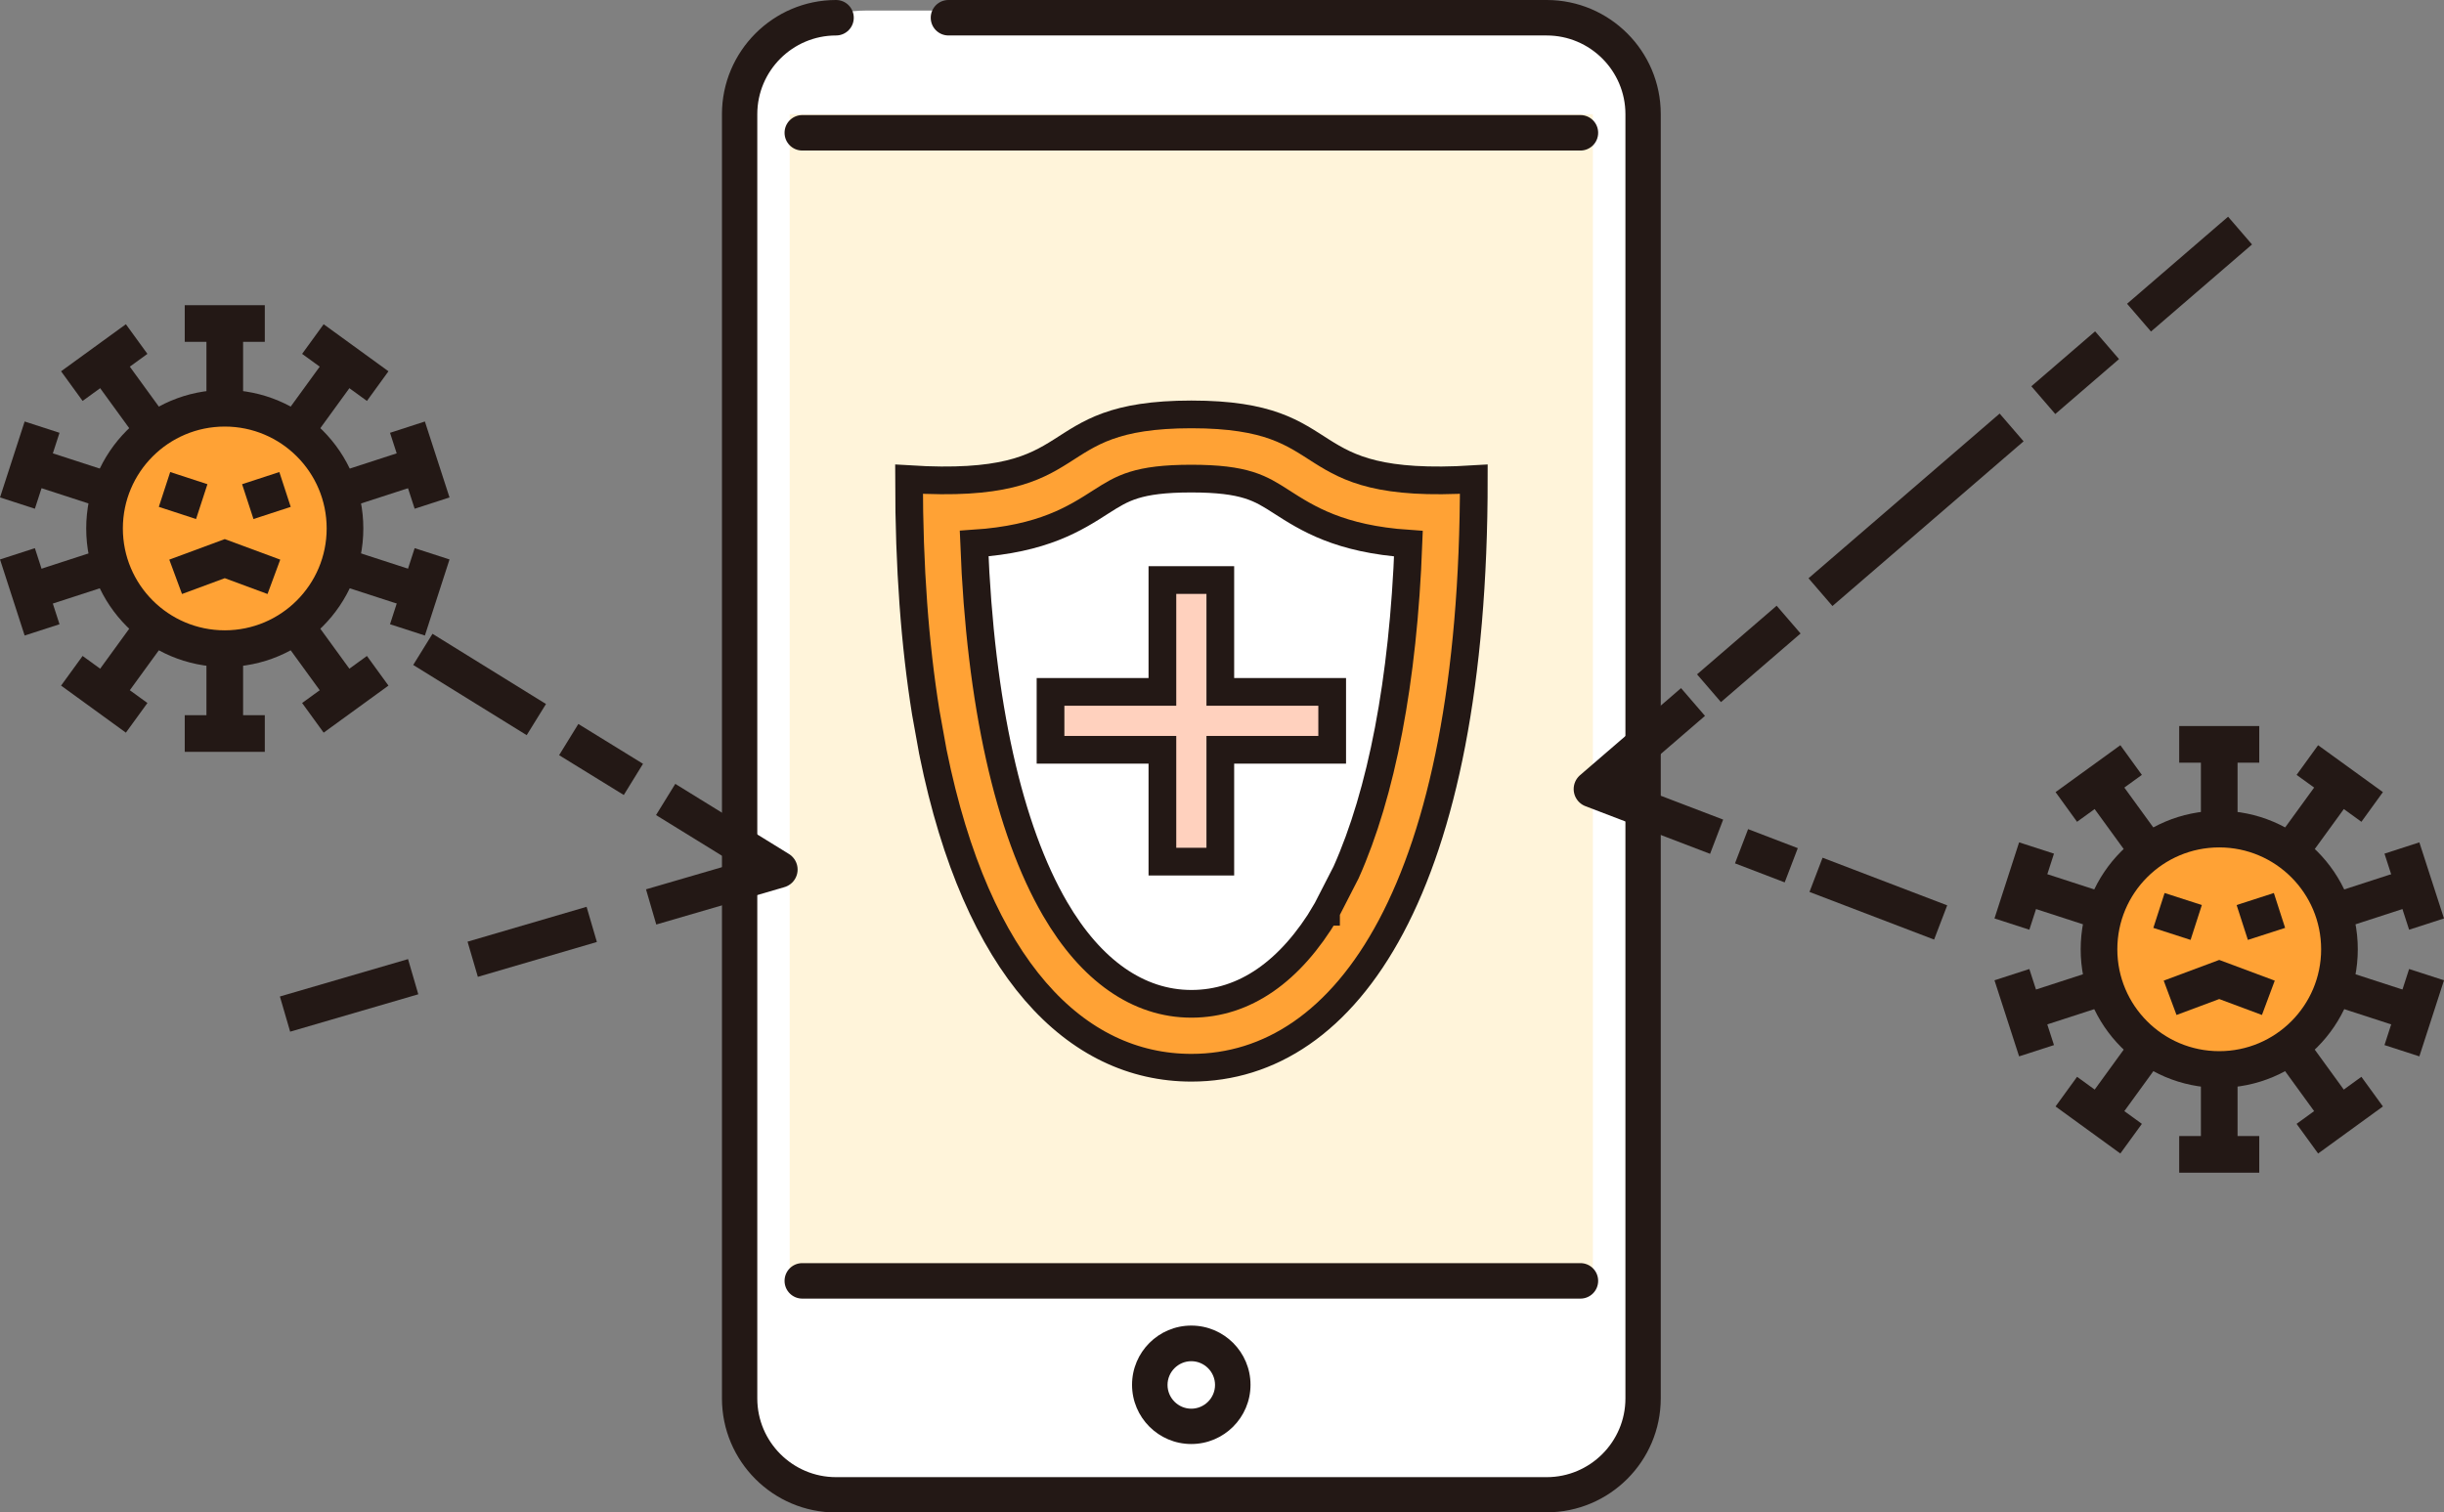 <?xml version="1.0" encoding="UTF-8"?>
<svg id="_レイヤー_2" data-name=" レイヤー 2" xmlns="http://www.w3.org/2000/svg" viewBox="0 0 166.69 103.18">
  <rect x="0" y="0" width="166.69" height="103.18" fill="#808080" stroke="none"/>
  <defs>
    <style>
      .cls-1, .cls-2, .cls-3, .cls-4, .cls-5, .cls-6, .cls-7, .cls-8, .cls-9, .cls-10, .cls-11, .cls-12 {
        stroke: #231815;
      }

      .cls-1, .cls-2, .cls-3, .cls-5, .cls-6, .cls-8, .cls-10, .cls-11, .cls-12 {
        stroke-width: 2.5px;
      }

      .cls-1, .cls-2, .cls-4, .cls-7, .cls-9, .cls-10 {
        stroke-miterlimit: 10;
      }

      .cls-1, .cls-3, .cls-5, .cls-6, .cls-8, .cls-11, .cls-12 {
        fill: none;
      }

      .cls-2, .cls-4, .cls-13 {
        fill: #fff;
      }

      .cls-14 {
        fill: #fff4da;
      }

      .cls-14, .cls-15, .cls-13 {
        stroke-width: 0px;
      }

      .cls-3 {
        stroke-dasharray: 0 0 0 0 0 0 8.46 4.23;
      }

      .cls-3, .cls-5, .cls-6, .cls-8, .cls-11, .cls-12 {
        stroke-linejoin: round;
      }

      .cls-4, .cls-7, .cls-9 {
        stroke-width: 1.89px;
      }

      .cls-5 {
        stroke-dasharray: 0 0 0 0 0 0 0 0 0 0 17.21 2.87;
      }

      .cls-6 {
        stroke-dasharray: 0 0 0 0 0 0 3.63 1.82;
      }

      .cls-7, .cls-10 {
        fill: #ffa235;
      }

      .cls-15 {
        fill: #231815;
      }

      .cls-8 {
        stroke-dasharray: 0 0 0 0 0 0 5.18 2.59;
      }

      .cls-9 {
        fill: #ffd1be;
      }

      .cls-11 {
        stroke-dasharray: 0 0 0 0 0 0 5.74 2.87;
      }
    </style>
  </defs>
  <g id="_レイヤー_4" data-name=" レイヤー 4">
    <g>
      <g>
        <g>
          <g>
            <rect class="cls-13" x="49.95" y=".72" width="62.62" height="101.75" rx="9.15" ry="9.15"/>
            <g>
              <path class="cls-13" d="M105.49,1.22h-48.47c-3.63,0-6.57,2.95-6.57,6.57v87.61c0,3.63,2.95,6.57,6.57,6.57h48.47c3.63,0,6.57-2.95,6.57-6.57V7.79c0-3.63-2.95-6.57-6.57-6.57Z"/>
              <path class="cls-15" d="M105.49,103.18h-48.47c-4.29,0-7.78-3.49-7.78-7.78V7.79C49.24,3.5,52.73,0,57.02,0c.67,0,1.21.54,1.21,1.21s-.54,1.21-1.21,1.21c-2.96,0-5.37,2.41-5.37,5.37v87.61c0,2.96,2.41,5.37,5.37,5.37h48.47c2.96,0,5.37-2.41,5.37-5.37V7.79c0-2.96-2.41-5.37-5.37-5.37h-40.8c-.67,0-1.21-.54-1.21-1.21s.54-1.21,1.21-1.21h40.8c4.29,0,7.78,3.49,7.78,7.78v87.61c0,4.29-3.49,7.78-7.78,7.78h0Z"/>
            </g>
          </g>
          <rect class="cls-14" x="53.86" y="7.79" width="54.78" height="79.33"/>
          <path class="cls-15" d="M107.79,10.27h-53.07c-.67,0-1.21-.54-1.21-1.21s.54-1.21,1.21-1.21h53.07c.67,0,1.21.54,1.21,1.21s-.54,1.21-1.21,1.21Z"/>
          <path class="cls-15" d="M107.79,88.59h-53.07c-.67,0-1.21-.54-1.21-1.21s.54-1.21,1.21-1.21h53.07c.67,0,1.21.54,1.21,1.21s-.54,1.21-1.21,1.21Z"/>
          <path class="cls-15" d="M81.25,98.51c-2.23,0-4.04-1.81-4.04-4.04s1.81-4.04,4.04-4.04,4.04,1.81,4.04,4.04-1.81,4.04-4.04,4.04ZM81.25,92.86c-.89,0-1.62.73-1.62,1.62s.73,1.62,1.62,1.62,1.62-.73,1.62-1.62-.73-1.62-1.62-1.62Z"/>
        </g>
        <g>
          <g>
            <path class="cls-7" d="M63.64,51.36c2.99,14.75,9.75,21.48,17.62,21.48,10.64,0,19.26-12.32,19.26-40.15-12.66.79-8.62-4.42-19.26-4.42s-6.6,5.21-19.26,4.42c0,6.02.4,11.31,1.14,15.91l.5,2.77h0Z"/>
            <path class="cls-4" d="M90.44,62.19c-2.42,4.07-5.54,6.29-9.18,6.29s-6.86-2.29-9.3-6.48c-3.15-5.41-5.1-13.98-5.52-24.92,4.7-.31,6.88-1.71,8.67-2.86,1.43-.91,2.45-1.57,6.14-1.57s4.71.66,6.13,1.57c1.79,1.15,3.98,2.55,8.68,2.87-.35,9.38-1.84,17.03-4.25,22.42l-1.38,2.69h.01Z"/>
          </g>
          <polygon class="cls-9" points="83.23 47.2 83.23 39.57 79.28 39.57 79.28 47.2 71.65 47.2 71.65 51.15 79.28 51.15 79.28 58.78 83.23 58.78 83.23 51.15 90.86 51.15 90.86 47.2 83.23 47.2"/>
        </g>
      </g>
      <g>
        <line class="cls-1" x1="12.6" y1="22.07" x2="18.06" y2="22.07"/>
        <line class="cls-1" x1="4.9" y1="26.34" x2="9.32" y2="23.13"/>
        <line class="cls-1" x1="1.19" y1="34.32" x2="2.87" y2="29.14"/>
        <line class="cls-1" x1="2.87" y1="42.97" x2="1.19" y2="37.78"/>
        <line class="cls-1" x1="9.32" y1="48.97" x2="4.9" y2="45.76"/>
        <line class="cls-1" x1="18.06" y1="50.04" x2="12.6" y2="50.04"/>
        <line class="cls-1" x1="25.76" y1="45.76" x2="21.34" y2="48.97"/>
        <line class="cls-1" x1="29.47" y1="37.78" x2="27.79" y2="42.97"/>
        <line class="cls-1" x1="27.79" y1="29.14" x2="29.47" y2="34.32"/>
        <line class="cls-1" x1="21.34" y1="23.13" x2="25.76" y2="26.34"/>
        <line class="cls-1" x1="15.33" y1="36.05" x2="15.33" y2="22.07"/>
        <line class="cls-1" x1="15.33" y1="36.05" x2="7.11" y2="24.74"/>
        <line class="cls-1" x1="15.33" y1="36.05" x2="2.03" y2="31.73"/>
        <line class="cls-1" x1="15.33" y1="36.05" x2="2.03" y2="40.37"/>
        <line class="cls-1" x1="15.33" y1="36.05" x2="7.11" y2="47.36"/>
        <line class="cls-1" x1="15.33" y1="36.05" x2="15.33" y2="50.04"/>
        <line class="cls-1" x1="15.33" y1="36.05" x2="23.55" y2="47.36"/>
        <line class="cls-1" x1="15.33" y1="36.05" x2="28.63" y2="40.37"/>
        <line class="cls-1" x1="15.33" y1="36.05" x2="28.63" y2="31.73"/>
        <line class="cls-1" x1="15.33" y1="36.05" x2="23.55" y2="24.74"/>
        <circle class="cls-10" cx="15.33" cy="36.05" r="8.2"/>
        <line class="cls-1" x1="11.22" y1="33.39" x2="13.76" y2="34.22"/>
        <line class="cls-1" x1="19.44" y1="33.39" x2="16.9" y2="34.22"/>
        <polyline class="cls-2" points="18.68 39.35 15.33 38.11 11.98 39.35"/>
      </g>
      <g>
        <g>
          <line class="cls-1" x1="148.63" y1="50.78" x2="154.09" y2="50.78"/>
          <line class="cls-1" x1="140.93" y1="55.05" x2="145.35" y2="51.85"/>
          <line class="cls-1" x1="137.22" y1="63.04" x2="138.9" y2="57.85"/>
          <line class="cls-1" x1="138.9" y1="71.68" x2="137.22" y2="66.49"/>
          <line class="cls-1" x1="145.35" y1="77.68" x2="140.93" y2="74.47"/>
          <line class="cls-1" x1="154.09" y1="78.75" x2="148.63" y2="78.75"/>
          <line class="cls-1" x1="161.79" y1="74.47" x2="157.37" y2="77.68"/>
          <line class="cls-1" x1="165.5" y1="66.49" x2="163.82" y2="71.68"/>
          <line class="cls-1" x1="163.82" y1="57.85" x2="165.5" y2="63.04"/>
          <line class="cls-1" x1="157.37" y1="51.85" x2="161.79" y2="55.05"/>
          <line class="cls-1" x1="151.36" y1="64.76" x2="151.36" y2="50.78"/>
          <line class="cls-1" x1="151.36" y1="64.76" x2="143.14" y2="53.45"/>
          <line class="cls-1" x1="151.36" y1="64.76" x2="138.06" y2="60.44"/>
          <line class="cls-1" x1="151.36" y1="64.76" x2="138.06" y2="69.08"/>
          <line class="cls-1" x1="151.36" y1="64.76" x2="143.14" y2="76.08"/>
          <line class="cls-1" x1="151.36" y1="64.76" x2="151.36" y2="78.75"/>
          <line class="cls-1" x1="151.36" y1="64.76" x2="159.58" y2="76.08"/>
          <line class="cls-1" x1="151.36" y1="64.76" x2="164.66" y2="69.08"/>
          <line class="cls-1" x1="151.36" y1="64.76" x2="164.66" y2="60.44"/>
          <line class="cls-1" x1="151.36" y1="64.76" x2="159.58" y2="53.45"/>
          <circle class="cls-10" cx="151.36" cy="64.76" r="8.2"/>
          <line class="cls-1" x1="147.25" y1="62.11" x2="149.79" y2="62.93"/>
          <line class="cls-1" x1="155.47" y1="62.11" x2="152.93" y2="62.93"/>
          <polyline class="cls-2" points="154.71 68.07 151.36 66.82 148.01 68.07"/>
        </g>
        <g>
          <line class="cls-12" x1="152.78" y1="15.73" x2="145.89" y2="21.67"/>
          <line class="cls-11" x1="143.71" y1="23.55" x2="138.28" y2="28.23"/>
          <line class="cls-5" x1="137.2" y1="29.16" x2="116.56" y2="46.95"/>
          <polyline class="cls-12" points="115.47 47.89 108.58 53.83 117.08 57.08"/>
          <line class="cls-6" x1="118.78" y1="57.73" x2="123.01" y2="59.35"/>
          <line class="cls-12" x1="123.86" y1="59.68" x2="132.36" y2="62.93"/>
        </g>
      </g>
      <g>
        <line class="cls-12" x1="19.44" y1="69.18" x2="28.18" y2="66.63"/>
        <line class="cls-3" x1="32.24" y1="65.44" x2="42.38" y2="62.47"/>
        <polyline class="cls-12" points="44.41 61.87 53.15 59.32 45.4 54.54"/>
        <line class="cls-8" x1="43.2" y1="53.17" x2="37.68" y2="49.77"/>
        <line class="cls-12" x1="36.58" y1="49.09" x2="28.84" y2="44.3"/>
      </g>
    </g>
  </g>
</svg>